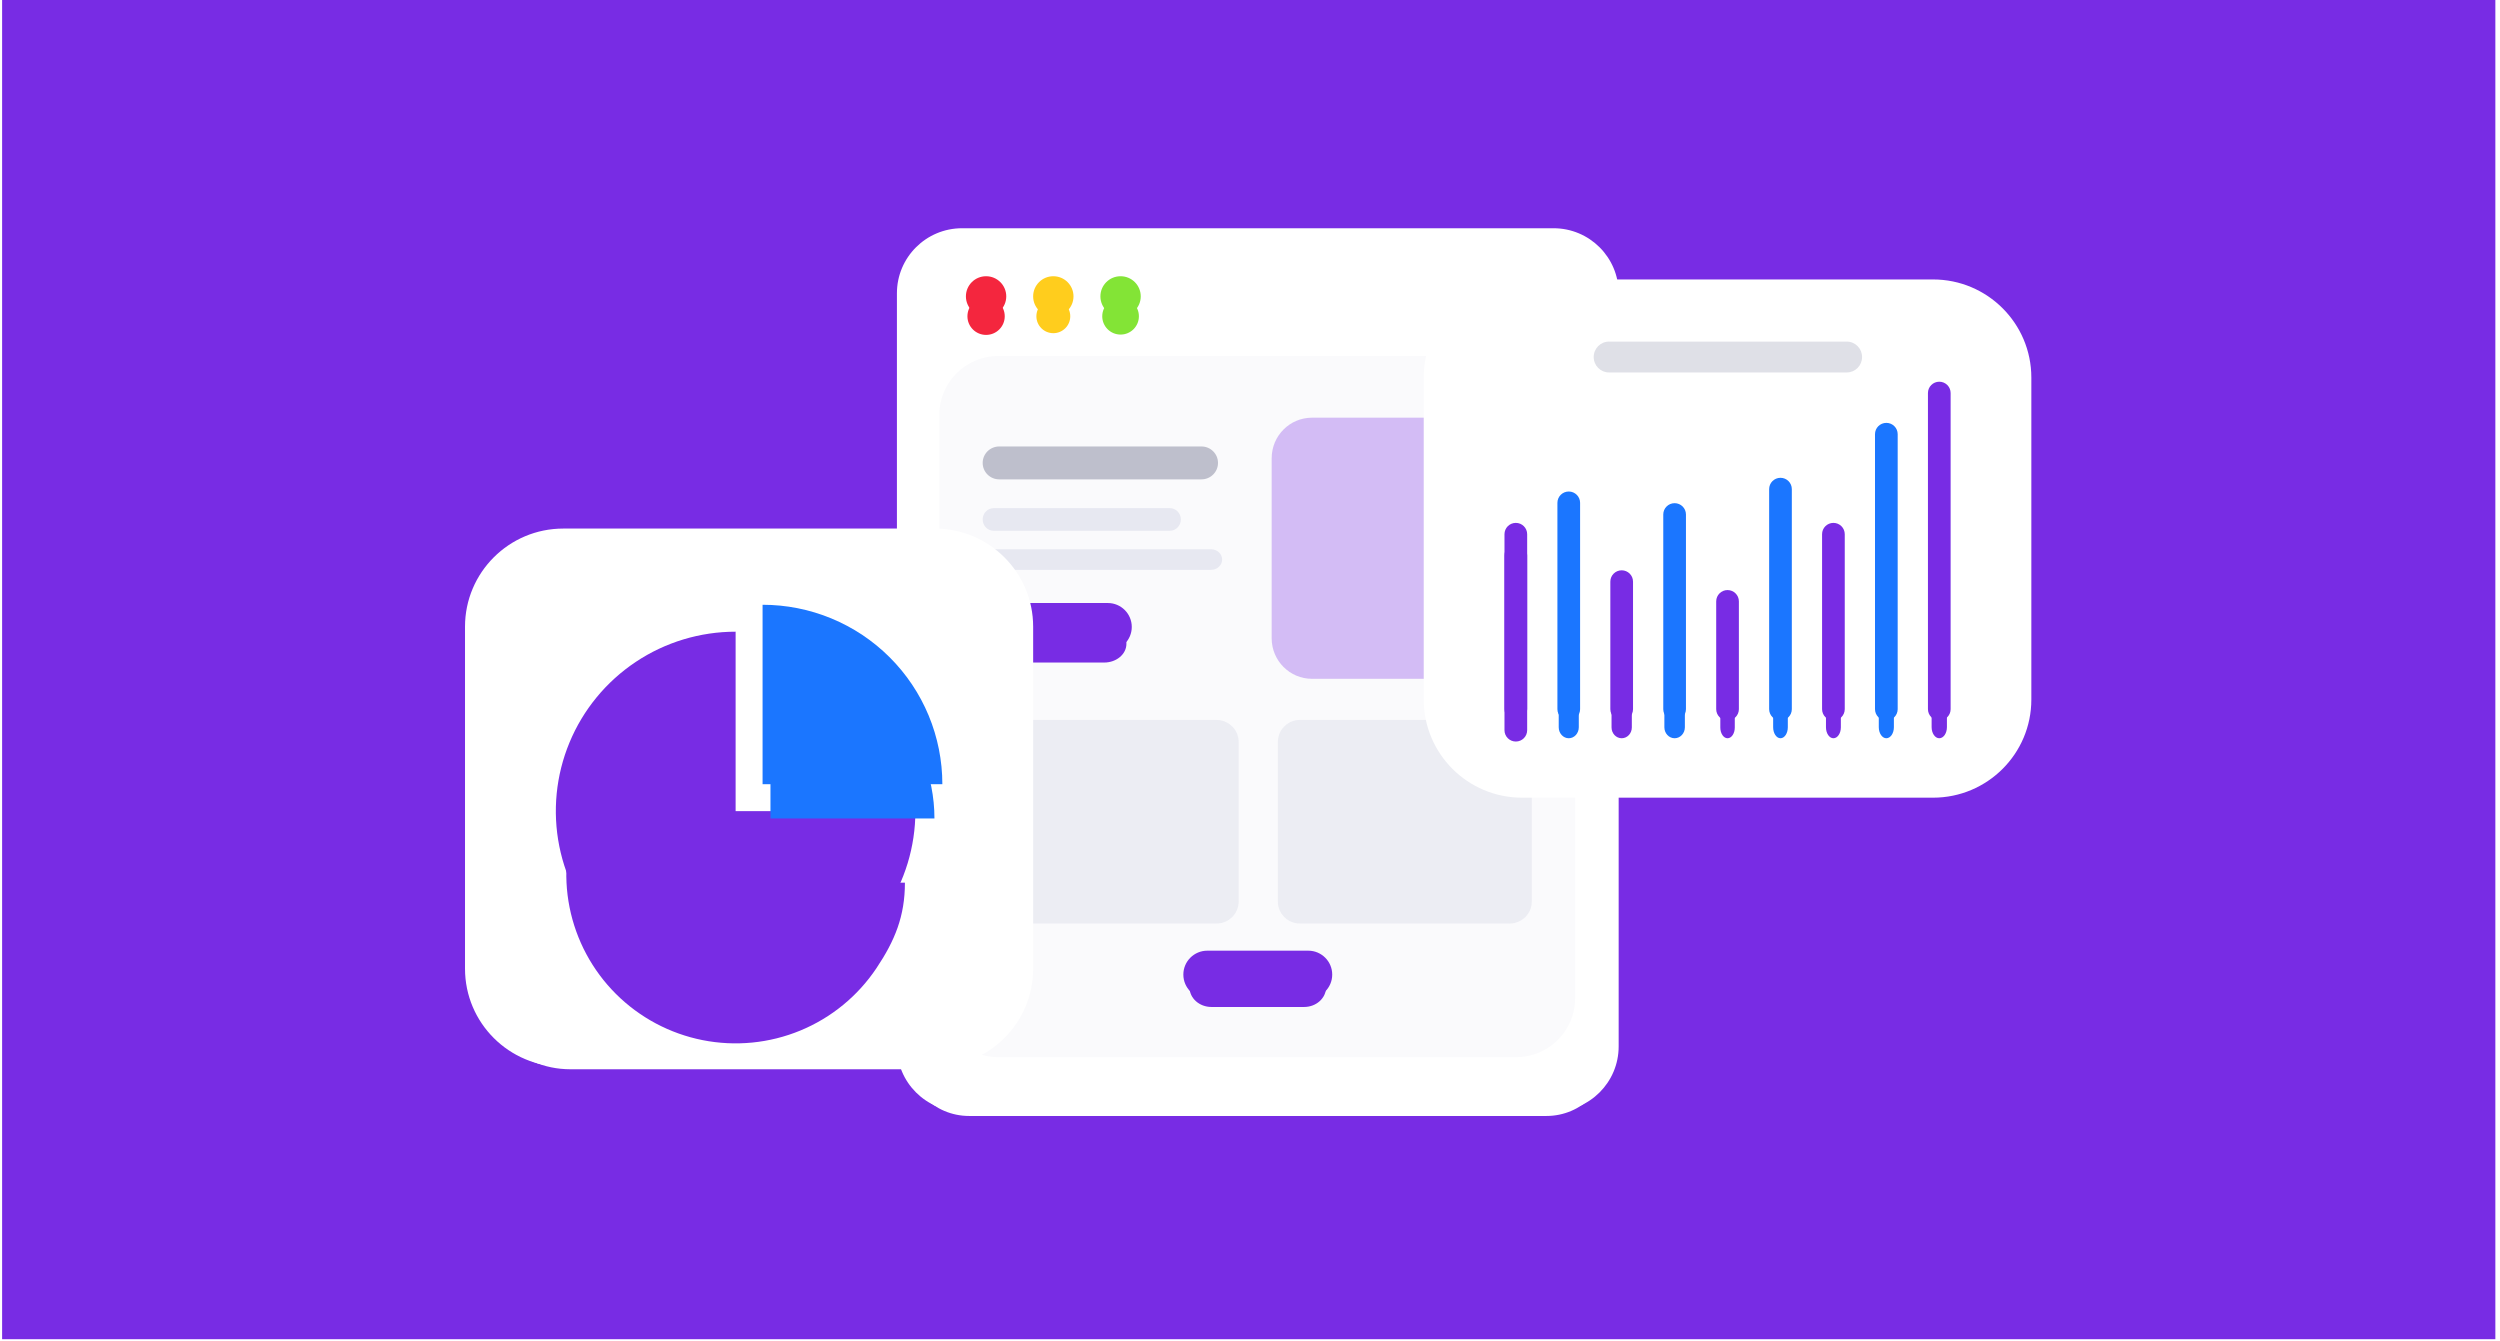 <svg width="593" height="318" viewBox="0 0 593 318" fill="none" xmlns="http://www.w3.org/2000/svg">
<g clip-path="url(#clip0)">
<path d="M0.5 0H591.898V317.665H0.5V0Z" fill="#782CE4"/>
<g filter="url(#filter0_d)">
<path d="M366.807 56.069H229.881C221.553 56.069 214.801 62.847 214.801 71.209V246.57C214.801 254.931 221.553 261.709 229.881 261.709H366.807C375.136 261.709 381.888 254.931 381.888 246.57V71.209C381.888 62.847 375.136 56.069 366.807 56.069Z" fill="white"/>
</g>
<path d="M368.494 54.138H228.202C219.668 54.138 212.75 61.043 212.75 69.561V248.217C212.75 256.735 219.668 263.641 228.202 263.641H368.494C377.028 263.641 383.946 256.735 383.946 248.217V69.561C383.946 61.043 377.028 54.138 368.494 54.138Z" fill="white"/>
<path d="M222.805 98.414C222.805 90.698 229.07 84.442 236.799 84.442H359.626C367.355 84.442 373.62 90.698 373.62 98.414V236.786C373.62 244.503 367.355 250.758 359.626 250.758H236.799C229.07 250.758 222.805 244.503 222.805 236.786V98.414Z" fill="#FAFAFC"/>
<g filter="url(#filter1_d)">
<path d="M309.335 226.489H287.358C284.478 226.489 282.145 228.586 282.145 231.172C282.145 233.759 284.478 235.856 287.358 235.856H309.335C312.214 235.856 314.548 233.759 314.548 231.172C314.548 228.586 312.214 226.489 309.335 226.489Z" fill="#782CE4"/>
</g>
<path d="M310.322 225.501H286.372C283.235 225.501 280.691 228.04 280.691 231.171C280.691 234.303 283.235 236.842 286.372 236.842H310.322C313.459 236.842 316.002 234.303 316.002 231.171C316.002 228.04 313.459 225.501 310.322 225.501Z" fill="#782CE4"/>
<g filter="url(#filter2_d)">
<path d="M233.9 74.717C236.344 74.717 238.326 72.738 238.326 70.298C238.326 67.857 236.344 65.879 233.9 65.879C231.455 65.879 229.473 67.857 229.473 70.298C229.473 72.738 231.455 74.717 233.9 74.717Z" fill="#F4263E"/>
</g>
<path d="M233.898 75.075C236.541 75.075 238.684 72.936 238.684 70.298C238.684 67.66 236.541 65.522 233.898 65.522C231.256 65.522 229.113 67.66 229.113 70.298C229.113 72.936 231.256 75.075 233.898 75.075Z" fill="#F4263E"/>
<g filter="url(#filter3_d)">
<path d="M249.849 74.307C252.067 74.307 253.866 72.512 253.866 70.298C253.866 68.083 252.067 66.288 249.849 66.288C247.63 66.288 245.832 68.083 245.832 70.298C245.832 72.512 247.63 74.307 249.849 74.307Z" fill="#FFCD1D"/>
</g>
<path d="M249.848 75.075C252.49 75.075 254.633 72.936 254.633 70.298C254.633 67.66 252.49 65.522 249.848 65.522C247.205 65.522 245.062 67.66 245.062 70.298C245.062 72.936 247.205 75.075 249.848 75.075Z" fill="#FFCD1D"/>
<g filter="url(#filter4_d)">
<path d="M265.8 74.637C268.201 74.637 270.147 72.695 270.147 70.298C270.147 67.902 268.201 65.959 265.8 65.959C263.399 65.959 261.453 67.902 261.453 70.298C261.453 72.695 263.399 74.637 265.8 74.637Z" fill="#83E436"/>
</g>
<path d="M265.801 75.075C268.443 75.075 270.586 72.936 270.586 70.298C270.586 67.66 268.443 65.522 265.801 65.522C263.158 65.522 261.016 67.66 261.016 70.298C261.016 72.936 263.158 75.075 265.801 75.075Z" fill="#83E436"/>
<path opacity="0.76" d="M288.545 170.771H238.352C235.446 170.771 233.09 173.107 233.09 175.989V213.837C233.09 216.719 235.446 219.056 238.352 219.056H288.545C291.452 219.056 293.808 216.719 293.808 213.837V175.989C293.808 173.107 291.452 170.771 288.545 170.771Z" fill="#E7E8F1"/>
<path opacity="0.76" d="M358.118 170.771H308.329C305.446 170.771 303.109 173.107 303.109 175.989V213.837C303.109 216.719 305.446 219.056 308.329 219.056H358.118C361.001 219.056 363.338 216.719 363.338 213.837V175.989C363.338 173.107 361.001 170.771 358.118 170.771Z" fill="#E7E8F1"/>
<path opacity="0.3" d="M353.765 99.074H311.214C305.927 99.074 301.641 103.377 301.641 108.685V151.405C301.641 156.713 305.927 161.016 311.214 161.016H353.765C359.052 161.016 363.338 156.713 363.338 151.405V108.685C363.338 103.377 359.052 99.074 353.765 99.074Z" fill="#782CE4"/>
<path d="M284.986 105.902H237.015C234.847 105.902 233.09 107.649 233.09 109.804V109.804C233.09 111.959 234.847 113.706 237.015 113.706H284.986C287.154 113.706 288.911 111.959 288.911 109.804C288.911 107.649 287.154 105.902 284.986 105.902Z" fill="#BEBFCC"/>
<path d="M277.486 120.534H235.701C234.259 120.534 233.09 121.735 233.09 123.217C233.09 124.698 234.259 125.899 235.701 125.899H277.486C278.928 125.899 280.097 124.698 280.097 123.217C280.097 121.735 278.928 120.534 277.486 120.534Z" fill="#E7E8F1"/>
<path d="M287.275 130.289H235.706C234.261 130.289 233.09 131.381 233.09 132.728C233.09 134.075 234.261 135.166 235.706 135.166H287.275C288.719 135.166 289.891 134.075 289.891 132.728C289.891 131.381 288.719 130.289 287.275 130.289Z" fill="#E7E8F1"/>
<g filter="url(#filter5_d)">
<path d="M261.913 144.258H239.683C236.771 144.258 234.41 146.25 234.41 148.707C234.41 151.164 236.771 153.155 239.683 153.155H261.913C264.825 153.155 267.186 151.164 267.186 148.707C267.186 146.25 264.825 144.258 261.913 144.258Z" fill="#782CE4"/>
</g>
<path d="M262.775 143.036H238.825C235.688 143.036 233.145 145.575 233.145 148.707C233.145 151.838 235.688 154.377 238.825 154.377H262.775C265.912 154.377 268.456 151.838 268.456 148.707C268.456 145.575 265.912 143.036 262.775 143.036Z" fill="#782CE4"/>
<g filter="url(#filter6_d)">
<path d="M456.262 69.133H363.288C351.007 69.133 341.051 79.071 341.051 91.33V164.166C341.051 176.425 351.007 186.363 363.288 186.363H456.262C468.543 186.363 478.499 176.425 478.499 164.166V91.33C478.499 79.071 468.543 69.133 456.262 69.133Z" fill="white" fill-opacity="0.01"/>
</g>
<path d="M458.517 66.286H361.028C348.15 66.286 337.711 76.707 337.711 89.561V165.935C337.711 178.789 348.15 189.21 361.028 189.21H458.517C471.395 189.21 481.835 178.789 481.835 165.935V89.561C481.835 76.707 471.395 66.286 458.517 66.286Z" fill="white"/>
<g filter="url(#filter7_d)">
<path d="M220.079 127.791H135.286C122.896 127.791 112.852 137.817 112.852 150.185V228.235C112.852 240.603 122.896 250.629 135.286 250.629H220.079C232.469 250.629 242.514 240.603 242.514 228.235V150.185C242.514 137.817 232.469 127.791 220.079 127.791Z" fill="white"/>
</g>
<path d="M221.747 125.375H133.618C120.74 125.375 110.301 135.796 110.301 148.65V229.77C110.301 242.625 120.74 253.045 133.618 253.045H221.747C234.624 253.045 245.064 242.625 245.064 229.77V148.65C245.064 135.796 234.624 125.375 221.747 125.375Z" fill="white"/>
<g filter="url(#filter8_d)">
<path d="M214.647 194.368C214.647 202.296 212.291 208.082 207.878 214.674C203.466 221.267 197.194 226.405 189.856 229.438C182.517 232.473 174.443 233.266 166.653 231.719C158.863 230.173 151.707 226.355 146.09 220.749C140.474 215.142 136.65 208 135.1 200.223C133.55 192.447 134.346 184.387 137.385 177.063C140.425 169.737 145.572 163.477 152.176 159.072C158.78 154.667 165.685 152.316 173.629 152.316V194.368H214.647Z" fill="#782CE4"/>
</g>
<path d="M217.132 192.403C217.132 200.822 214.631 209.052 209.945 216.052C205.259 223.052 198.6 228.508 190.807 231.73C183.015 234.952 174.441 235.795 166.168 234.152C157.896 232.51 150.298 228.456 144.334 222.503C138.37 216.549 134.309 208.965 132.663 200.707C131.018 192.45 131.862 183.891 135.09 176.113C138.318 168.335 143.783 161.687 150.796 157.009C157.809 152.332 166.054 149.836 174.488 149.836V192.403H217.132Z" fill="#782CE4"/>
<g filter="url(#filter9_d)">
<path d="M182.754 145.32C187.862 145.32 192.919 146.325 197.639 148.276C202.358 150.227 206.646 153.088 210.258 156.693C213.869 160.298 216.735 164.578 218.689 169.289C220.644 173.999 221.65 179.048 221.65 184.147H182.754V145.32Z" fill="#1B76FF"/>
</g>
<path d="M180.883 143.45C186.483 143.45 192.028 144.552 197.202 146.691C202.375 148.83 207.077 151.966 211.036 155.919C214.996 159.871 218.138 164.563 220.281 169.728C222.424 174.892 223.527 180.428 223.527 186.018H180.883V143.45Z" fill="#1B76FF"/>
<path opacity="0.2" d="M438.072 81.028H381.638C379.644 81.028 378.027 82.666 378.027 84.686C378.027 86.707 379.644 88.344 381.638 88.344H438.072C440.067 88.344 441.683 86.707 441.683 84.686C441.683 82.666 440.067 81.028 438.072 81.028Z" fill="#62668A"/>
<g filter="url(#filter10_d)">
<path d="M362.244 126.714C362.244 125.231 361.04 124.028 359.554 124.028C358.068 124.028 356.863 125.231 356.863 126.714V168.208C356.863 169.691 358.068 170.893 359.554 170.893C361.04 170.893 362.244 169.691 362.244 168.208V126.714Z" fill="#782CE4"/>
</g>
<path d="M362.244 126.714C362.244 125.231 361.04 124.028 359.554 124.028C358.068 124.028 356.863 125.231 356.863 126.714V168.208C356.863 169.691 358.068 170.893 359.554 170.893C361.04 170.893 362.244 169.691 362.244 168.208V126.714Z" fill="#782CE4"/>
<g filter="url(#filter11_d)">
<path d="M436.653 127.407C436.653 125.974 435.862 124.812 434.887 124.812C433.912 124.812 433.121 125.974 433.121 127.407V167.516C433.121 168.95 433.912 170.112 434.887 170.112C435.862 170.112 436.653 168.95 436.653 167.516V127.407Z" fill="#782CE4"/>
</g>
<path d="M437.576 126.714C437.576 125.231 436.372 124.028 434.886 124.028C433.4 124.028 432.195 125.231 432.195 126.714V168.208C432.195 169.691 433.4 170.893 434.886 170.893C436.372 170.893 437.576 169.691 437.576 168.208V126.714Z" fill="#782CE4"/>
<g filter="url(#filter12_d)">
<path d="M374.49 119.977C374.49 118.537 373.423 117.369 372.108 117.369C370.793 117.369 369.727 118.537 369.727 119.977V167.504C369.727 168.945 370.793 170.112 372.108 170.112C373.423 170.112 374.49 168.945 374.49 167.504V119.977Z" fill="#1B76FF"/>
</g>
<path d="M374.799 119.273C374.799 117.789 373.594 116.587 372.108 116.587C370.623 116.587 369.418 117.789 369.418 119.273V168.209C369.418 169.692 370.623 170.894 372.108 170.894C373.594 170.894 374.799 169.692 374.799 168.209V119.273Z" fill="#1B76FF"/>
<g filter="url(#filter13_d)">
<path d="M449.231 103.711C449.231 102.261 448.429 101.085 447.44 101.085C446.45 101.085 445.648 102.261 445.648 103.711V167.486C445.648 168.936 446.45 170.112 447.44 170.112C448.429 170.112 449.231 168.936 449.231 167.486V103.711Z" fill="#1B76FF"/>
</g>
<path d="M450.131 102.989C450.131 101.506 448.926 100.304 447.44 100.304C445.955 100.304 444.75 101.506 444.75 102.989V168.209C444.75 169.692 445.955 170.895 447.44 170.895C448.926 170.895 450.131 169.692 450.131 168.209V102.989Z" fill="#1B76FF"/>
<g filter="url(#filter14_d)">
<path d="M387.07 138.626C387.07 137.208 385.993 136.059 384.664 136.059C383.335 136.059 382.258 137.208 382.258 138.626V167.544C382.258 168.962 383.335 170.112 384.664 170.112C385.993 170.112 387.07 168.962 387.07 167.544V138.626Z" fill="#782CE4"/>
</g>
<path d="M387.353 137.963C387.353 136.48 386.149 135.277 384.663 135.277C383.177 135.277 381.973 136.48 381.973 137.963V168.209C381.973 169.692 383.177 170.895 384.663 170.895C386.149 170.895 387.353 169.692 387.353 168.209V137.963Z" fill="#782CE4"/>
<g filter="url(#filter15_d)">
<path d="M399.652 122.738C399.652 121.3 398.563 120.134 397.22 120.134C395.878 120.134 394.789 121.3 394.789 122.738V167.508C394.789 168.946 395.878 170.112 397.22 170.112C398.563 170.112 399.652 168.946 399.652 167.508V122.738Z" fill="#1B76FF"/>
</g>
<path d="M399.908 122.037C399.908 120.554 398.704 119.352 397.218 119.352C395.732 119.352 394.527 120.554 394.527 122.037V168.208C394.527 169.691 395.732 170.894 397.218 170.894C398.704 170.894 399.908 169.691 399.908 168.208V122.037Z" fill="#1B76FF"/>
<g filter="url(#filter16_d)">
<path d="M411.491 143.296C411.491 141.888 410.723 140.746 409.775 140.746C408.827 140.746 408.059 141.888 408.059 143.296V167.563C408.059 168.971 408.827 170.113 409.775 170.113C410.723 170.113 411.491 168.971 411.491 167.563V143.296Z" fill="#782CE4"/>
</g>
<path d="M412.463 142.648C412.463 141.165 411.258 139.963 409.772 139.963C408.287 139.963 407.082 141.165 407.082 142.648V168.208C407.082 169.691 408.287 170.894 409.772 170.894C411.258 170.894 412.463 169.691 412.463 168.208V142.648Z" fill="#782CE4"/>
<g filter="url(#filter17_d)">
<path d="M424.071 116.729C424.071 115.286 423.292 114.116 422.331 114.116C421.369 114.116 420.59 115.286 420.59 116.729V167.499C420.59 168.942 421.369 170.112 422.331 170.112C423.292 170.112 424.071 168.942 424.071 167.499V116.729Z" fill="#1B76FF"/>
</g>
<path d="M425.021 116.02C425.021 114.536 423.817 113.334 422.331 113.334C420.845 113.334 419.641 114.536 419.641 116.02V168.209C419.641 169.693 420.845 170.895 422.331 170.895C423.817 170.895 425.021 169.693 425.021 168.209V116.02Z" fill="#1B76FF"/>
<g filter="url(#filter18_d)">
<path d="M461.811 93.957C461.811 92.503 460.998 91.324 459.995 91.324C458.993 91.324 458.18 92.503 458.18 93.957V167.478C458.18 168.933 458.993 170.112 459.995 170.112C460.998 170.112 461.811 168.933 461.811 167.478V93.957Z" fill="#782CE4"/>
</g>
<path d="M462.689 93.228C462.689 91.744 461.485 90.542 459.999 90.542C458.513 90.542 457.309 91.744 457.309 93.228V168.209C457.309 169.692 458.513 170.894 459.999 170.894C461.485 170.894 462.689 169.692 462.689 168.209V93.228Z" fill="#782CE4"/>
</g>
<defs>
<filter id="filter0_d" x="174.801" y="19.069" width="247.087" height="285.64" filterUnits="userSpaceOnUse" color-interpolation-filters="sRGB">
<feFlood flood-opacity="0" result="BackgroundImageFix"/>
<feColorMatrix in="SourceAlpha" type="matrix" values="0 0 0 0 0 0 0 0 0 0 0 0 0 0 0 0 0 0 127 0"/>
<feOffset dy="3"/>
<feGaussianBlur stdDeviation="20"/>
<feColorMatrix type="matrix" values="0 0 0 0 0.121 0 0 0 0 0.144 0 0 0 0 0.35 0 0 0 0.5 0"/>
<feBlend mode="normal" in2="BackgroundImageFix" result="effect1_dropShadow"/>
<feBlend mode="normal" in="SourceGraphic" in2="effect1_dropShadow" result="shape"/>
</filter>
<filter id="filter1_d" x="277.145" y="224.489" width="42.404" height="19.366" filterUnits="userSpaceOnUse" color-interpolation-filters="sRGB">
<feFlood flood-opacity="0" result="BackgroundImageFix"/>
<feColorMatrix in="SourceAlpha" type="matrix" values="0 0 0 0 0 0 0 0 0 0 0 0 0 0 0 0 0 0 127 0"/>
<feOffset dy="3"/>
<feGaussianBlur stdDeviation="2.5"/>
<feColorMatrix type="matrix" values="0 0 0 0 0.471 0 0 0 0 0.173 0 0 0 0 0.894 0 0 0 0.2 0"/>
<feBlend mode="normal" in2="BackgroundImageFix" result="effect1_dropShadow"/>
<feBlend mode="normal" in="SourceGraphic" in2="effect1_dropShadow" result="shape"/>
</filter>
<filter id="filter2_d" x="224.749" y="65.879" width="18.302" height="18.286" filterUnits="userSpaceOnUse" color-interpolation-filters="sRGB">
<feFlood flood-opacity="0" result="BackgroundImageFix"/>
<feColorMatrix in="SourceAlpha" type="matrix" values="0 0 0 0 0 0 0 0 0 0 0 0 0 0 0 0 0 0 127 0"/>
<feOffset dy="4.724"/>
<feGaussianBlur stdDeviation="2.362"/>
<feColorMatrix type="matrix" values="0 0 0 0 0.957 0 0 0 0 0.149 0 0 0 0 0.243 0 0 0 0.12 0"/>
<feBlend mode="normal" in2="BackgroundImageFix" result="effect1_dropShadow"/>
<feBlend mode="normal" in="SourceGraphic" in2="effect1_dropShadow" result="shape"/>
</filter>
<filter id="filter3_d" x="241.108" y="66.288" width="17.482" height="17.467" filterUnits="userSpaceOnUse" color-interpolation-filters="sRGB">
<feFlood flood-opacity="0" result="BackgroundImageFix"/>
<feColorMatrix in="SourceAlpha" type="matrix" values="0 0 0 0 0 0 0 0 0 0 0 0 0 0 0 0 0 0 127 0"/>
<feOffset dy="4.724"/>
<feGaussianBlur stdDeviation="2.362"/>
<feColorMatrix type="matrix" values="0 0 0 0 1 0 0 0 0 0.805 0 0 0 0 0.113 0 0 0 0.25 0"/>
<feBlend mode="normal" in2="BackgroundImageFix" result="effect1_dropShadow"/>
<feBlend mode="normal" in="SourceGraphic" in2="effect1_dropShadow" result="shape"/>
</filter>
<filter id="filter4_d" x="256.729" y="65.959" width="18.142" height="18.126" filterUnits="userSpaceOnUse" color-interpolation-filters="sRGB">
<feFlood flood-opacity="0" result="BackgroundImageFix"/>
<feColorMatrix in="SourceAlpha" type="matrix" values="0 0 0 0 0 0 0 0 0 0 0 0 0 0 0 0 0 0 127 0"/>
<feOffset dy="4.724"/>
<feGaussianBlur stdDeviation="2.362"/>
<feColorMatrix type="matrix" values="0 0 0 0 0.514 0 0 0 0 0.894 0 0 0 0 0.212 0 0 0 0.25 0"/>
<feBlend mode="normal" in2="BackgroundImageFix" result="effect1_dropShadow"/>
<feBlend mode="normal" in="SourceGraphic" in2="effect1_dropShadow" result="shape"/>
</filter>
<filter id="filter5_d" x="229.41" y="143.258" width="42.776" height="18.898" filterUnits="userSpaceOnUse" color-interpolation-filters="sRGB">
<feFlood flood-opacity="0" result="BackgroundImageFix"/>
<feColorMatrix in="SourceAlpha" type="matrix" values="0 0 0 0 0 0 0 0 0 0 0 0 0 0 0 0 0 0 127 0"/>
<feOffset dy="4"/>
<feGaussianBlur stdDeviation="2.5"/>
<feColorMatrix type="matrix" values="0 0 0 0 0.471 0 0 0 0 0.173 0 0 0 0 0.894 0 0 0 0.2 0"/>
<feBlend mode="normal" in2="BackgroundImageFix" result="effect1_dropShadow"/>
<feBlend mode="normal" in="SourceGraphic" in2="effect1_dropShadow" result="shape"/>
</filter>
<filter id="filter6_d" x="299.847" y="30.353" width="219.856" height="199.638" filterUnits="userSpaceOnUse" color-interpolation-filters="sRGB">
<feFlood flood-opacity="0" result="BackgroundImageFix"/>
<feColorMatrix in="SourceAlpha" type="matrix" values="0 0 0 0 0 0 0 0 0 0 0 0 0 0 0 0 0 0 127 0"/>
<feOffset dy="2.424"/>
<feGaussianBlur stdDeviation="20.602"/>
<feColorMatrix type="matrix" values="0 0 0 0 0.121 0 0 0 0 0.144 0 0 0 0 0.35 0 0 0 0.29 0"/>
<feBlend mode="normal" in2="BackgroundImageFix" result="effect1_dropShadow"/>
<feBlend mode="normal" in="SourceGraphic" in2="effect1_dropShadow" result="shape"/>
</filter>
<filter id="filter7_d" x="72.852" y="90.791" width="209.662" height="202.838" filterUnits="userSpaceOnUse" color-interpolation-filters="sRGB">
<feFlood flood-opacity="0" result="BackgroundImageFix"/>
<feColorMatrix in="SourceAlpha" type="matrix" values="0 0 0 0 0 0 0 0 0 0 0 0 0 0 0 0 0 0 127 0"/>
<feOffset dy="3"/>
<feGaussianBlur stdDeviation="20"/>
<feColorMatrix type="matrix" values="0 0 0 0 0.121 0 0 0 0 0.144 0 0 0 0 0.35 0 0 0 0.3 0"/>
<feBlend mode="normal" in2="BackgroundImageFix" result="effect1_dropShadow"/>
<feBlend mode="normal" in="SourceGraphic" in2="effect1_dropShadow" result="shape"/>
</filter>
<filter id="filter8_d" x="124.328" y="152.316" width="100.318" height="105.173" filterUnits="userSpaceOnUse" color-interpolation-filters="sRGB">
<feFlood flood-opacity="0" result="BackgroundImageFix"/>
<feColorMatrix in="SourceAlpha" type="matrix" values="0 0 0 0 0 0 0 0 0 0 0 0 0 0 0 0 0 0 127 0"/>
<feOffset dy="15"/>
<feGaussianBlur stdDeviation="5"/>
<feColorMatrix type="matrix" values="0 0 0 0 0.471 0 0 0 0 0.173 0 0 0 0 0.894 0 0 0 0.25 0"/>
<feBlend mode="normal" in2="BackgroundImageFix" result="effect1_dropShadow"/>
<feBlend mode="normal" in="SourceGraphic" in2="effect1_dropShadow" result="shape"/>
</filter>
<filter id="filter9_d" x="172.754" y="145.32" width="58.896" height="58.827" filterUnits="userSpaceOnUse" color-interpolation-filters="sRGB">
<feFlood flood-opacity="0" result="BackgroundImageFix"/>
<feColorMatrix in="SourceAlpha" type="matrix" values="0 0 0 0 0 0 0 0 0 0 0 0 0 0 0 0 0 0 127 0"/>
<feOffset dy="10"/>
<feGaussianBlur stdDeviation="5"/>
<feColorMatrix type="matrix" values="0 0 0 0 0.104 0 0 0 0 0.463 0 0 0 0 1 0 0 0 0.22 0"/>
<feBlend mode="normal" in2="BackgroundImageFix" result="effect1_dropShadow"/>
<feBlend mode="normal" in="SourceGraphic" in2="effect1_dropShadow" result="shape"/>
</filter>
<filter id="filter10_d" x="351.863" y="124.028" width="15.381" height="56.865" filterUnits="userSpaceOnUse" color-interpolation-filters="sRGB">
<feFlood flood-opacity="0" result="BackgroundImageFix"/>
<feColorMatrix in="SourceAlpha" type="matrix" values="0 0 0 0 0 0 0 0 0 0 0 0 0 0 0 0 0 0 127 0"/>
<feOffset dy="5"/>
<feGaussianBlur stdDeviation="2.5"/>
<feColorMatrix type="matrix" values="0 0 0 0 0.471 0 0 0 0 0.173 0 0 0 0 0.894 0 0 0 0.2 0"/>
<feBlend mode="normal" in2="BackgroundImageFix" result="effect1_dropShadow"/>
<feBlend mode="normal" in="SourceGraphic" in2="effect1_dropShadow" result="shape"/>
</filter>
<filter id="filter11_d" x="428.121" y="124.812" width="13.532" height="55.301" filterUnits="userSpaceOnUse" color-interpolation-filters="sRGB">
<feFlood flood-opacity="0" result="BackgroundImageFix"/>
<feColorMatrix in="SourceAlpha" type="matrix" values="0 0 0 0 0 0 0 0 0 0 0 0 0 0 0 0 0 0 127 0"/>
<feOffset dy="5"/>
<feGaussianBlur stdDeviation="2.5"/>
<feColorMatrix type="matrix" values="0 0 0 0 0.471 0 0 0 0 0.173 0 0 0 0 0.894 0 0 0 0.2 0"/>
<feBlend mode="normal" in2="BackgroundImageFix" result="effect1_dropShadow"/>
<feBlend mode="normal" in="SourceGraphic" in2="effect1_dropShadow" result="shape"/>
</filter>
<filter id="filter12_d" x="364.727" y="117.369" width="14.763" height="62.743" filterUnits="userSpaceOnUse" color-interpolation-filters="sRGB">
<feFlood flood-opacity="0" result="BackgroundImageFix"/>
<feColorMatrix in="SourceAlpha" type="matrix" values="0 0 0 0 0 0 0 0 0 0 0 0 0 0 0 0 0 0 127 0"/>
<feOffset dy="5"/>
<feGaussianBlur stdDeviation="2.5"/>
<feColorMatrix type="matrix" values="0 0 0 0 0.104 0 0 0 0 0.463 0 0 0 0 1 0 0 0 0.2 0"/>
<feBlend mode="normal" in2="BackgroundImageFix" result="effect1_dropShadow"/>
<feBlend mode="normal" in="SourceGraphic" in2="effect1_dropShadow" result="shape"/>
</filter>
<filter id="filter13_d" x="440.648" y="101.085" width="13.582" height="79.027" filterUnits="userSpaceOnUse" color-interpolation-filters="sRGB">
<feFlood flood-opacity="0" result="BackgroundImageFix"/>
<feColorMatrix in="SourceAlpha" type="matrix" values="0 0 0 0 0 0 0 0 0 0 0 0 0 0 0 0 0 0 127 0"/>
<feOffset dy="5"/>
<feGaussianBlur stdDeviation="2.5"/>
<feColorMatrix type="matrix" values="0 0 0 0 0.104 0 0 0 0 0.463 0 0 0 0 1 0 0 0 0.2 0"/>
<feBlend mode="normal" in2="BackgroundImageFix" result="effect1_dropShadow"/>
<feBlend mode="normal" in="SourceGraphic" in2="effect1_dropShadow" result="shape"/>
</filter>
<filter id="filter14_d" x="377.258" y="136.059" width="14.812" height="44.053" filterUnits="userSpaceOnUse" color-interpolation-filters="sRGB">
<feFlood flood-opacity="0" result="BackgroundImageFix"/>
<feColorMatrix in="SourceAlpha" type="matrix" values="0 0 0 0 0 0 0 0 0 0 0 0 0 0 0 0 0 0 127 0"/>
<feOffset dy="5"/>
<feGaussianBlur stdDeviation="2.5"/>
<feColorMatrix type="matrix" values="0 0 0 0 0.471 0 0 0 0 0.173 0 0 0 0 0.894 0 0 0 0.2 0"/>
<feBlend mode="normal" in2="BackgroundImageFix" result="effect1_dropShadow"/>
<feBlend mode="normal" in="SourceGraphic" in2="effect1_dropShadow" result="shape"/>
</filter>
<filter id="filter15_d" x="389.789" y="120.134" width="14.863" height="59.978" filterUnits="userSpaceOnUse" color-interpolation-filters="sRGB">
<feFlood flood-opacity="0" result="BackgroundImageFix"/>
<feColorMatrix in="SourceAlpha" type="matrix" values="0 0 0 0 0 0 0 0 0 0 0 0 0 0 0 0 0 0 127 0"/>
<feOffset dy="5"/>
<feGaussianBlur stdDeviation="2.5"/>
<feColorMatrix type="matrix" values="0 0 0 0 0.104 0 0 0 0 0.463 0 0 0 0 1 0 0 0 0.2 0"/>
<feBlend mode="normal" in2="BackgroundImageFix" result="effect1_dropShadow"/>
<feBlend mode="normal" in="SourceGraphic" in2="effect1_dropShadow" result="shape"/>
</filter>
<filter id="filter16_d" x="403.059" y="140.746" width="13.433" height="39.367" filterUnits="userSpaceOnUse" color-interpolation-filters="sRGB">
<feFlood flood-opacity="0" result="BackgroundImageFix"/>
<feColorMatrix in="SourceAlpha" type="matrix" values="0 0 0 0 0 0 0 0 0 0 0 0 0 0 0 0 0 0 127 0"/>
<feOffset dy="5"/>
<feGaussianBlur stdDeviation="2.5"/>
<feColorMatrix type="matrix" values="0 0 0 0 0.471 0 0 0 0 0.173 0 0 0 0 0.894 0 0 0 0.2 0"/>
<feBlend mode="normal" in2="BackgroundImageFix" result="effect1_dropShadow"/>
<feBlend mode="normal" in="SourceGraphic" in2="effect1_dropShadow" result="shape"/>
</filter>
<filter id="filter17_d" x="415.59" y="114.116" width="13.482" height="65.996" filterUnits="userSpaceOnUse" color-interpolation-filters="sRGB">
<feFlood flood-opacity="0" result="BackgroundImageFix"/>
<feColorMatrix in="SourceAlpha" type="matrix" values="0 0 0 0 0 0 0 0 0 0 0 0 0 0 0 0 0 0 127 0"/>
<feOffset dy="5"/>
<feGaussianBlur stdDeviation="2.5"/>
<feColorMatrix type="matrix" values="0 0 0 0 0.104 0 0 0 0 0.463 0 0 0 0 1 0 0 0 0.2 0"/>
<feBlend mode="normal" in2="BackgroundImageFix" result="effect1_dropShadow"/>
<feBlend mode="normal" in="SourceGraphic" in2="effect1_dropShadow" result="shape"/>
</filter>
<filter id="filter18_d" x="453.18" y="91.324" width="13.631" height="88.787" filterUnits="userSpaceOnUse" color-interpolation-filters="sRGB">
<feFlood flood-opacity="0" result="BackgroundImageFix"/>
<feColorMatrix in="SourceAlpha" type="matrix" values="0 0 0 0 0 0 0 0 0 0 0 0 0 0 0 0 0 0 127 0"/>
<feOffset dy="5"/>
<feGaussianBlur stdDeviation="2.5"/>
<feColorMatrix type="matrix" values="0 0 0 0 0.471 0 0 0 0 0.173 0 0 0 0 0.894 0 0 0 0.2 0"/>
<feBlend mode="normal" in2="BackgroundImageFix" result="effect1_dropShadow"/>
<feBlend mode="normal" in="SourceGraphic" in2="effect1_dropShadow" result="shape"/>
</filter>
<clipPath id="clip0">
<rect width="592" height="318" fill="white" transform="translate(0.5)"/>
</clipPath>
</defs>
</svg>
